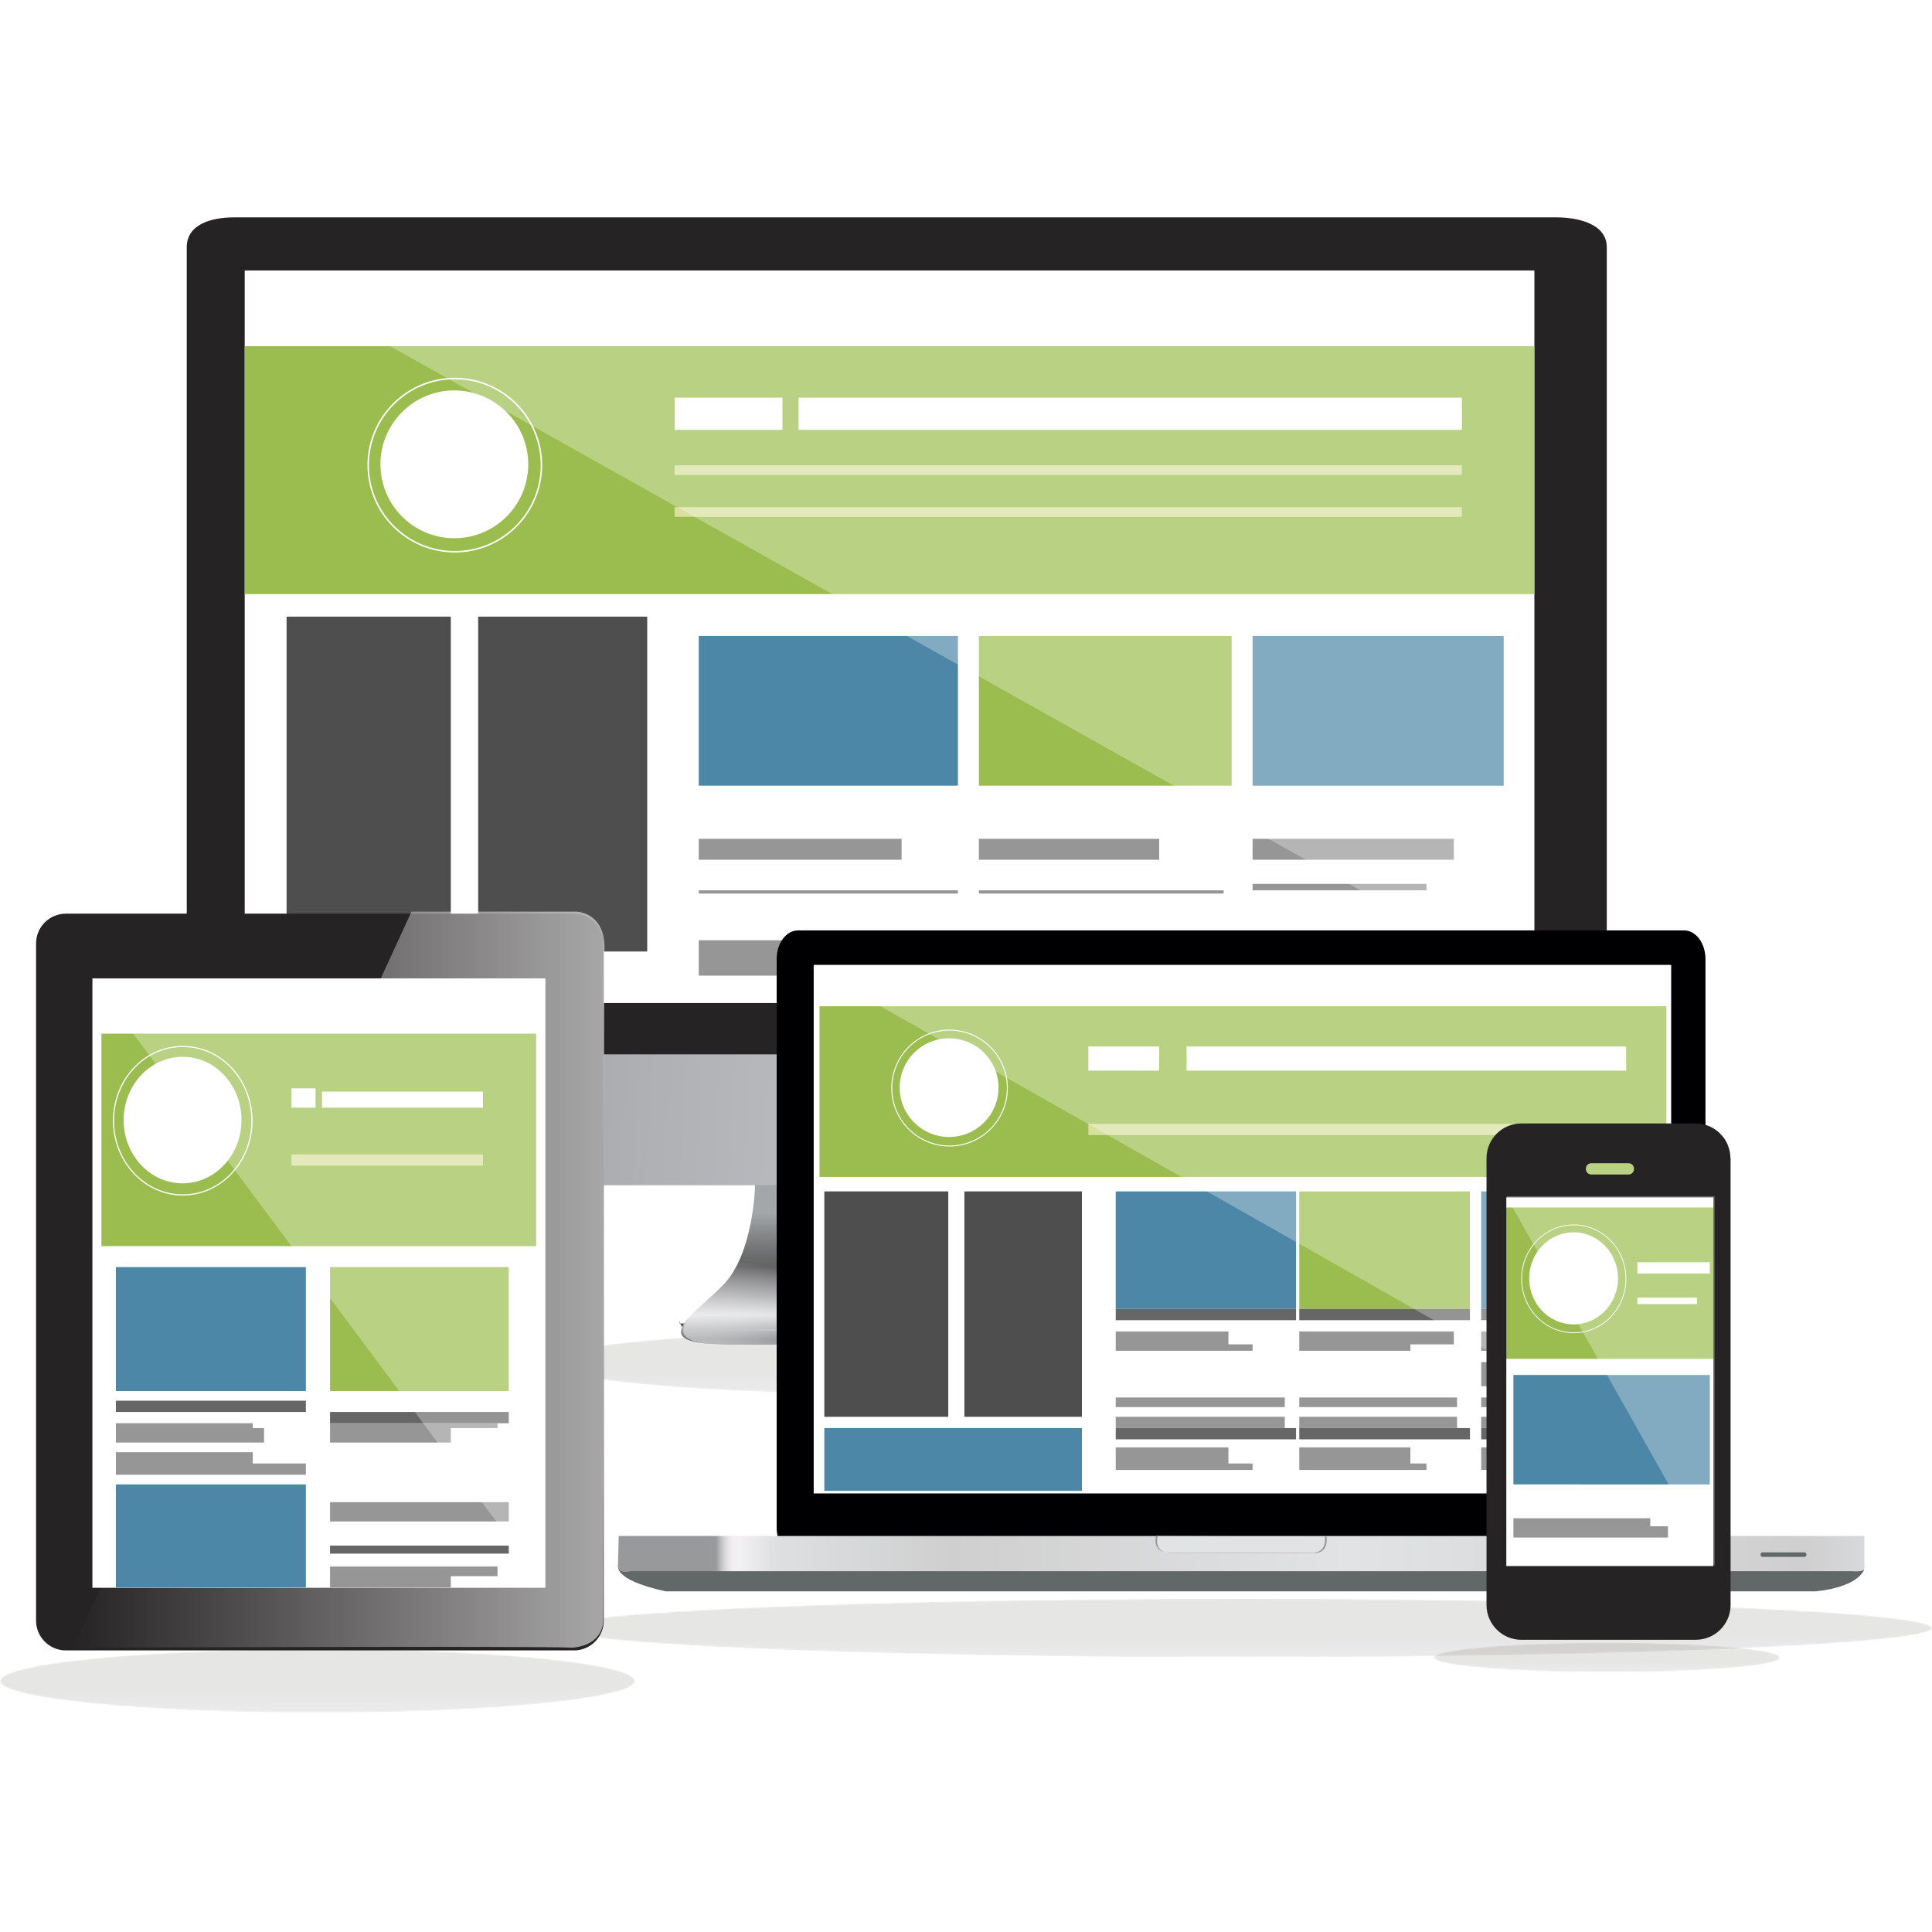 <svg xmlns="http://www.w3.org/2000/svg" xml:space="preserve" id="Camada_1" x="0" y="0" style="enable-background:new 0 0 1200 1200" version="1.1" viewBox="0 0 1200 1200"><style type="text/css">.st0{fill:#fff}.st1{filter:url(#Adobe_OpacityMaskFilter)}.st2{fill:url(#SVGID_2_)}.st3{opacity:.33;mask:url(#SVGID_1_);fill:url(#SVGID_3_)}.st4{fill:url(#SVGID_4_)}.st5{fill:url(#SVGID_5_)}.st6{fill:url(#SVGID_6_)}.st7{fill:url(#SVGID_7_)}.st8{fill:url(#SVGID_8_)}.st9{fill:url(#SVGID_9_)}.st10{fill:#262324}.st11{fill:url(#SVGID_10_)}.st12{fill-rule:evenodd;clip-rule:evenodd;fill:#9bbd4f}.st13{fill:#fff}.st13,.st14,.st15{fill-rule:evenodd;clip-rule:evenodd}.st14{fill:none;stroke:#fff;stroke-width:.943}.st15{fill:#d7e09c}.st16{fill:#4e4e4e}.st17{fill:#4d87a7}.st18{fill:#9bbd4f}.st19{fill:#666}.st20{fill:#979696}.st21{opacity:.3;fill:#fff}.st22{filter:url(#Adobe_OpacityMaskFilter_1_)}.st23{fill:url(#SVGID_12_)}.st24{opacity:.33;mask:url(#SVGID_11_);fill:url(#SVGID_13_)}.st25{fill:#000002}.st26{fill:#626767}.st27{fill:url(#SVGID_14_)}.st28{fill:url(#SVGID_15_)}.st29{fill:url(#SVGID_16_)}.st30{fill:url(#SVGID_17_)}.st31{fill:url(#SVGID_18_)}.st32{fill-rule:evenodd;clip-rule:evenodd;fill:none;stroke:#fff;stroke-width:.604}.st33{filter:url(#Adobe_OpacityMaskFilter_2_)}.st34{fill:url(#SVGID_20_)}.st35{opacity:.33;mask:url(#SVGID_19_);fill:url(#SVGID_21_)}.st36{opacity:.6;fill:url(#SVGID_22_)}.st37,.st38{fill-rule:evenodd;clip-rule:evenodd;fill:none;stroke:#fff;stroke-width:.731}.st38{stroke-width:.482}.st39{filter:url(#Adobe_OpacityMaskFilter_3_)}.st40{fill:url(#SVGID_24_)}.st41{opacity:.33;mask:url(#SVGID_23_);fill:url(#SVGID_25_)}</style><g><g><path d="M151.2 168H953v455H151.2z" class="st0"/><g><defs><filter id="Adobe_OpacityMaskFilter" width="439.1" height="39.2" x="339" y="826.7" filterUnits="userSpaceOnUse"><feColorMatrix type="matrix" values="1 0 0 0 0 0 1 0 0 0 0 0 1 0 0 0 0 0 1 0"/></filter></defs><mask id="SVGID_1_" width="439.1" height="39.2" x="339" y="826.7" maskUnits="userSpaceOnUse"><g class="st1"><radialGradient id="SVGID_2_" cx="558.596" cy="2636.796" r="219.546" gradientTransform="matrix(1 0 0 .089 0 610.853)" gradientUnits="userSpaceOnUse"><stop offset="0" style="stop-color:#fff"/><stop offset="1" style="stop-color:#1a1915"/></radialGradient><path d="M778.2 846.3c0 10.8-98.3 19.6-219.6 19.6S339 857.1 339 846.3s98.3-19.6 219.6-19.6 219.6 8.8 219.6 19.6z" class="st2"/></g></mask><linearGradient id="SVGID_3_" x1="558.652" x2="558.541" y1="865.876" y2="827.041" gradientUnits="userSpaceOnUse"><stop offset="0" style="stop-color:#4d4949"/><stop offset=".354" style="stop-color:#1a1915"/><stop offset="1" style="stop-color:#1a1915"/></linearGradient><path d="M778.2 846.3c0 10.8-98.3 19.6-219.6 19.6S339 857.1 339 846.3s98.3-19.6 219.6-19.6 219.6 8.8 219.6 19.6z" class="st3"/><g><linearGradient id="SVGID_4_" x1="420.304" x2="699.427" y1="-16009.309" y2="-16009.309" gradientTransform="matrix(1 0 0 -1 0 -15182)" gradientUnits="userSpaceOnUse"><stop offset=".006" style="stop-color:#595a5b"/><stop offset=".272" style="stop-color:#737477"/><stop offset=".509" style="stop-color:#86878b"/><stop offset="1" style="stop-color:#595a5b"/></linearGradient><path d="M422 822v-2.4.4c0 5.1 9.9 15 31.3 15h212.5c21.5 0 29 0 29-13H422z" class="st4"/><linearGradient id="SVGID_5_" x1="558.188" x2="558.188" y1="-16024.071" y2="-15903.782" gradientTransform="matrix(1 0 0 -1 0 -15182)" gradientUnits="userSpaceOnUse"><stop offset=".085" style="stop-color:#6d6f73"/><stop offset=".126" style="stop-color:#95979a"/><stop offset=".184" style="stop-color:#cacbcc"/><stop offset=".212" style="stop-color:#dedfe0"/><stop offset=".315" style="stop-color:#a5a6a9"/><stop offset=".392" style="stop-color:#848486"/><stop offset=".461" style="stop-color:#636363"/><stop offset=".529" style="stop-color:#6e6f6f"/><stop offset=".651" style="stop-color:#8b8d8f"/><stop offset=".739" style="stop-color:#a4a7aa"/></linearGradient><path d="M667.4 798.2c-19.2-19.5-19.9-62.2-19.9-62.2H469s-.7 42.6-19.9 62.2c-19.2 19.5-49.2 36.8 2.9 36.8h212.5c52 0 22-17.3 2.9-36.8z" class="st5"/><radialGradient id="SVGID_6_" cx="690.146" cy="-15914.924" r="111.059" gradientTransform="matrix(1 0 0 -1 0 -15182)" gradientUnits="userSpaceOnUse"><stop offset="0" style="stop-color:#fff"/><stop offset="1" style="stop-color:#fff;stop-opacity:0"/></radialGradient><path d="M575.3 835c10.6-28 44.6-47.2 86.8-51.3 1.9 3.3 4.1 8.6 6.7 11.2 18.8 19.2 48.1 40.2-.2 40.2h-93.3z" class="st6"/><radialGradient id="SVGID_7_" cx="837.801" cy="885.726" r="111.059" gradientTransform="matrix(-1 0 0 1 1266.926 0)" gradientUnits="userSpaceOnUse"><stop offset="0" style="stop-color:#fff"/><stop offset="1" style="stop-color:#fff;stop-opacity:0"/></radialGradient><path d="M544 835c-10.6-28-44.6-47.2-86.8-51.3-1.9 3.3-4.1 8.6-6.7 11.2-18.8 19.2-48.1 40.2.2 40.2H544z" class="st7"/><linearGradient id="SVGID_8_" x1="450.685" x2="665.926" y1="-16008.001" y2="-16008.001" gradientTransform="matrix(1 0 0 -1 0 -15182)" gradientUnits="userSpaceOnUse"><stop offset=".006" style="stop-color:#fff;stop-opacity:0"/><stop offset=".509" style="stop-color:#fff"/><stop offset="1" style="stop-color:#fff;stop-opacity:0"/></linearGradient><path d="M450.7 826c17.9-.3 35.9-.4 53.8-.6l53.8-.2 53.8.2 26.9.2 26.9.4-26.9.4-26.9.2-53.8.2-53.8-.2c-17.9-.2-35.9-.3-53.8-.6z" class="st8"/><linearGradient id="SVGID_9_" x1="98.881" x2="1057.455" y1="-15846.515" y2="-15909.348" gradientTransform="matrix(1 0 0 -1 0 -15182)" gradientUnits="userSpaceOnUse"><stop offset="0" style="stop-color:#77787c"/><stop offset=".336" style="stop-color:#727377"/><stop offset=".491" style="stop-color:#6d6f73"/><stop offset="1" style="stop-color:#6d6f73"/></linearGradient><path d="M116 701.6c0 14.4 15.3 34.4 29.7 34.4h820.7c14.4 0 31.6-20 31.6-34.4V655H116v46.6z" class="st9"/><path d="M966.4 135H145.7c-14.4 0-29.7 4.2-29.7 18.6V655h882V153.6c0-14.4-17.3-18.6-31.6-18.6zM953 623H152V168h801v455z" class="st10"/><linearGradient id="SVGID_10_" x1="98.884" x2="1057.254" y1="-15846.513" y2="-15909.333" gradientTransform="matrix(1 0 0 -1 0 -15182)" gradientUnits="userSpaceOnUse"><stop offset="0" style="stop-color:#87888d"/><stop offset=".05" style="stop-color:#8e8f94"/><stop offset=".314" style="stop-color:#afb0b4"/><stop offset=".566" style="stop-color:#c6c8ca"/><stop offset=".801" style="stop-color:#d4d6d8"/><stop offset="1" style="stop-color:#d9dbdd"/></linearGradient><path d="M116 698.7c0 14.4 15.3 37.3 29.7 37.3h820.7c14.4 0 31.6-22.9 31.6-37.3V655H116v43.7z" class="st11"/></g></g><path d="M152 215h801v154H152z" class="st12"/><g><path d="M328.1 288.4c0 25.3-20.5 45.9-45.9 45.9-25.3 0-45.9-20.5-45.9-45.9 0-25.3 20.5-45.9 45.9-45.9 25.4.1 45.9 20.6 45.9 45.9z" class="st13"/><path d="M336.3 288.9c0 29.7-24.1 53.8-53.8 53.8-29.7 0-53.8-24.1-53.8-53.8 0-29.7 24.1-53.8 53.8-53.8 29.7 0 53.8 24.1 53.8 53.8z" class="st14"/></g><g><path d="M419 247h67v20h-67zM496 247h412v20H496z" class="st13"/></g><path d="M419 289h489v6H419zM419 315h489v6H419z" class="st15"/><path d="M297 383h105v208H297zM178 383h102v208H178z" class="st16"/><path d="M434 395h161v93H434z" class="st17"/><path d="M608 395h157v93H608z" class="st18"/><path d="M778 395h156v93H778z" class="st17"/><g><path d="M436.7 502h157.1-157.1z" class="st19"/><path d="M436.7 514h106.8-106.8zM434 521h126v13H434z" class="st20"/></g><g><path d="M606.4 514h132-132zM608 521h112v13H608z" class="st20"/><path d="M606.4 502h157.1-157.1z" class="st19"/></g><g><path d="M776.1 514h106.8-106.8zM778 521h125v13H778z" class="st20"/><path d="M776.1 502h157.1-157.1z" class="st19"/></g><path d="M436.7 549h106.8-106.8zM434 553h161v2H434zM436.7 579h157.1-157.1zM434 584h104v7H434zM434 591h161v15H434zM606.4 549h106.8-106.8zM608 553h152v2H608zM606.4 579h150.8-150.8zM608 584h112v7H608zM608 591h152v15H608zM778 549h108v4H778zM776.1 555h150.8-150.8zM778 579h149v5H778zM778 584h108v7H778zM778 597h149v9H778z" class="st20"/><path d="M158.5 168H953v445.6z" class="st21"/></g></g><g><g><defs><filter id="Adobe_OpacityMaskFilter_1_" width="853.3" height="36.5" x="346.7" y="993" filterUnits="userSpaceOnUse"><feColorMatrix type="matrix" values="1 0 0 0 0 0 1 0 0 0 0 0 1 0 0 0 0 0 1 0"/></filter></defs><mask id="SVGID_11_" width="853.3" height="36.5" x="346.7" y="993" maskUnits="userSpaceOnUse"><g class="st22"><radialGradient id="SVGID_12_" cx="664.508" cy="4058.77" r="171.939" gradientTransform="matrix(2.481 0 0 .106 -875.537 580.973)" gradientUnits="userSpaceOnUse"><stop offset="0" style="stop-color:#fff"/><stop offset="1" style="stop-color:#1a1915"/></radialGradient><path d="M1200 1011.2c0 10.1-191 18.2-426.6 18.2-235.6 0-426.6-8.1-426.6-18.2s191-18.2 426.6-18.2c235.6 0 426.6 8.1 426.6 18.2z" class="st23"/></g></mask><linearGradient id="SVGID_13_" x1="773.425" x2="773.322" y1="1029.419" y2="993.247" gradientUnits="userSpaceOnUse"><stop offset="0" style="stop-color:#4d4949"/><stop offset=".354" style="stop-color:#1a1915"/><stop offset="1" style="stop-color:#1a1915"/></linearGradient><path d="M1200 1011.2c0 10.1-191 18.2-426.6 18.2-235.6 0-426.6-8.1-426.6-18.2s191-18.2 426.6-18.2c235.6 0 426.6 8.1 426.6 18.2z" class="st24"/><path d="M1059.4 948.9c0 9.8-5.9 17.8-13.2 17.8H495.6c-7.3 0-13.2-8-13.2-17.8V595.7c0-9.8 5.9-17.8 13.2-17.8h550.5c7.3 0 13.2 8 13.2 17.8v353.2z" class="st25"/><path d="M505.4 599.3H1038v328.3H505.4z" class="st0"/><g><g><path d="M384.1 972s-4.8 8.9 29.3 16.4h714s23.9-1.5 30.2-12.8v-6.2L384.1 972z" class="st26"/><linearGradient id="SVGID_14_" x1="444.787" x2="1218.987" y1="2106.108" y2="2106.108" gradientUnits="userSpaceOnUse"><stop offset="0" style="stop-color:#98999a"/><stop offset=".001" style="stop-color:#a3a4a5"/><stop offset=".004" style="stop-color:#c0c0c1"/><stop offset=".007" style="stop-color:#d7d5d8"/><stop offset=".01" style="stop-color:#e7e5e8"/><stop offset=".013" style="stop-color:#f0eef1"/><stop offset=".018" style="stop-color:#f3f1f4"/><stop offset=".049" style="stop-color:#dddfe1"/><stop offset=".189" style="stop-color:#cfcfcf"/><stop offset=".506" style="stop-color:#e2e3e5"/><stop offset=".872" style="stop-color:#cfcfcf"/><stop offset=".951" style="stop-color:#dddfe1"/><stop offset=".988" style="stop-color:#f3f1f4"/><stop offset="1" style="stop-color:#98999a"/></linearGradient><path d="M384.3 954H1158v19.9s1.2 2.7-7.9 2H391.6s-7.1 2-7.8-2.7l.5-19.2z" class="st27"/><path d="M1122 965.6c0 .8-.5 1.4-1.1 1.4h-26.3c-.6 0-1.1-.6-1.1-1.4 0-.8.5-1.4 1.1-1.4h26.3c.6 0 1.1.6 1.1 1.4z" class="st26"/></g><linearGradient id="SVGID_15_" x1="831.906" x2="831.906" y1="2106.095" y2="2095.128" gradientUnits="userSpaceOnUse"><stop offset=".342" style="stop-color:#686b6c"/><stop offset=".355" style="stop-color:#6e7172"/><stop offset=".453" style="stop-color:#96989a"/><stop offset=".549" style="stop-color:#b5b7b9"/><stop offset=".642" style="stop-color:#cbcdcf"/><stop offset=".731" style="stop-color:#d8dadc"/><stop offset=".811" style="stop-color:#dddfe1"/><stop offset=".982" style="stop-color:#e2e3e5"/></linearGradient><path d="M718.6 954.1s-3 9.9 7 10.9h89.8s9.5 1.2 8.3-10.6l-105.1-.3z" class="st28"/><g><linearGradient id="SVGID_16_" x1="781.69" x2="781.69" y1="2105.13" y2="2094.879" gradientUnits="userSpaceOnUse"><stop offset=".024" style="stop-color:#626767"/><stop offset=".476" style="stop-color:#686b6c"/><stop offset=".507" style="stop-color:#707374"/><stop offset=".615" style="stop-color:#868889"/><stop offset=".718" style="stop-color:#939596"/><stop offset=".811" style="stop-color:#98999a"/></linearGradient><path d="m719.1 954.1.1-.2h-1.1s-2.7 8.6 5.7 10.3c-7.2-2.2-4.7-10.1-4.7-10.1z" class="st29"/><linearGradient id="SVGID_17_" x1="834.925" x2="834.925" y1="2105.633" y2="2095.431" gradientUnits="userSpaceOnUse"><stop offset=".024" style="stop-color:#626767"/><stop offset=".476" style="stop-color:#686b6c"/><stop offset=".507" style="stop-color:#707374"/><stop offset=".615" style="stop-color:#868889"/><stop offset=".718" style="stop-color:#939596"/><stop offset=".811" style="stop-color:#98999a"/></linearGradient><path d="M824 954.4h-1v.2c.7 11.2-8.3 9.7-8.3 9.7H725c-.5 0-.9-.1-1.3-.2.7.2 1.4.4 2.3.4h89.8c0 .1 9.2 1.6 8.2-10.1z" class="st30"/><linearGradient id="SVGID_18_" x1="884.075" x2="884.075" y1="2095.669" y2="2095.431" gradientUnits="userSpaceOnUse"><stop offset=".024" style="stop-color:#626767"/><stop offset=".476" style="stop-color:#686b6c"/><stop offset=".507" style="stop-color:#707374"/><stop offset=".615" style="stop-color:#868889"/><stop offset=".718" style="stop-color:#939596"/><stop offset=".811" style="stop-color:#98999a"/></linearGradient><path d="M823.1 954.7v-.2.2z" class="st31"/></g></g></g><path d="M509 625h526v106H509z" class="st12"/><g><path d="M620.2 675.5c0 16.9-13.7 30.7-30.7 30.7-16.9 0-30.7-13.7-30.7-30.7 0-16.9 13.7-30.6 30.7-30.6s30.7 13.7 30.7 30.6z" class="st13"/><path d="M625.7 675.8c0 19.9-16.1 36-35.9 36-19.9 0-35.9-16.1-35.9-36s16.1-36 35.9-36c19.8.1 35.9 16.2 35.9 36z" class="st32"/></g><g><path d="M676 650h44v15h-44zM737 650h273v15H737z" class="st13"/></g><path d="M677.1 678h334.4-334.4zM676 698h334v7H676z" class="st15"/><path d="M512 740h77v140h-77zM599 740h73v140h-73z" class="st16"/><path d="M693 740h112v73H693z" class="st17"/><path d="M807 740h106v73H807z" class="st18"/><path d="M920 740h103v73H920z" class="st17"/><g><path d="M693 813h112v7H693z" class="st19"/><path d="M693 827h70v8h-70zM693 835h85v4h-85z" class="st20"/></g><g><path d="M807 827h96v8h-96zM807 835h69v4h-69z" class="st20"/><path d="M807 813h106v7H807z" class="st19"/></g><g><path d="M920 827h71v8h-71zM920 835h83v4h-83z" class="st20"/><path d="M920 813h103v7H920z" class="st19"/></g><path d="M690.2 846h72.1-72.1zM690.2 854h104.9-104.9z" class="st20"/><g><path d="M693 887h112v7H693z" class="st19"/><path d="M693 899h70v10h-70zM693 909h85v4h-85z" class="st20"/></g><path d="M690.2 918h72.1-72.1zM690.2 926h104.9-104.9z" class="st20"/><g><path d="M807 887h106v7H807z" class="st19"/><path d="M807 899h69v10h-69zM807 909h79v4h-79z" class="st20"/></g><path d="M808.2 918h65.6-65.6zM808.2 926h98.3-98.3z" class="st20"/><g><path d="M920 887h103v7H920z" class="st19"/><path d="M920 899h71v10h-71zM920 909h78v4h-78z" class="st20"/></g><path d="M919.7 918h72.1-72.1zM919.7 926h104.9-104.9zM693 868h105v6H693zM693.2 880h72.1-72.1zM693 880h105v7H693zM808.2 846h65.6-65.6zM808.2 854h98.3-98.3zM807 868h98v6h-98zM920 868h103v6H920zM805.3 880h72.1-72.1zM807 880h98v7h-98zM920 846h67v8h-67zM920 854h103v7H920zM920 880h103v7H920z" class="st20"/><path d="M504.6 601H1035v300.9z" class="st21"/><path d="M512 887h160v39H512z" class="st17"/></g><g><path d="M53 606h292v383H53z" class="st0"/><g><path d="M375 586c0-10.2-8.3-18.5-18.5-18.5H40.9c-10.2 0-18.5 8.3-18.5 18.5v420.6c0 10.2 8.3 18.5 18.5 18.5h315.6c10.2 0 18.5-8.3 18.5-18.5V586zm-36.3 400.2H57.4V607.7h281.3v378.5z" class="st10"/><defs><filter id="Adobe_OpacityMaskFilter_2_" width="394.1" height="39.5" x=".2" y="1024.3" filterUnits="userSpaceOnUse"><feColorMatrix type="matrix" values="1 0 0 0 0 0 1 0 0 0 0 0 1 0 0 0 0 0 1 0"/></filter></defs><mask id="SVGID_19_" width="394.1" height="39.5" x=".2" y="1024.3" maskUnits="userSpaceOnUse"><g class="st33"><radialGradient id="SVGID_20_" cx="197.286" cy="4200.382" r="197.065" gradientTransform="matrix(1 0 0 .1 0 623.178)" gradientUnits="userSpaceOnUse"><stop offset="0" style="stop-color:#fff"/><stop offset="1" style="stop-color:#1a1915"/></radialGradient><path d="M394.3 1044.1c0 10.9-88.2 19.7-197.1 19.7-108.8 0-197.1-8.8-197.1-19.7 0-10.9 88.2-19.7 197.1-19.7 108.9-.1 197.1 8.7 197.1 19.7z" class="st34"/></g></mask><linearGradient id="SVGID_21_" x1="197.343" x2="197.231" y1="1063.754" y2="1024.639" gradientUnits="userSpaceOnUse"><stop offset="0" style="stop-color:#4d4949"/><stop offset=".354" style="stop-color:#1a1915"/><stop offset="1" style="stop-color:#1a1915"/></linearGradient><path d="M394.3 1044.1c0 10.9-88.2 19.7-197.1 19.7-108.8 0-197.1-8.8-197.1-19.7 0-10.9 88.2-19.7 197.1-19.7 108.9-.1 197.1 8.7 197.1 19.7z" class="st35"/><linearGradient id="SVGID_22_" x1="45.399" x2="375.492" y1="-15976.801" y2="-15976.801" gradientTransform="matrix(1 0 0 -1 0 -15182)" gradientUnits="userSpaceOnUse"><stop offset="0" style="stop-color:#fff;stop-opacity:0"/><stop offset="1" style="stop-color:#fff"/></linearGradient><path d="M255.6 566.2h102.2s19.6.2 17.5 26.1l-.6 413.6s1.2 15.5-18.9 17.5c-20.6-1.1-310.5 0-310.5 0" class="st36"/></g><g><path d="M63 642h270v132H63z" class="st12"/><g><path d="M150 695.7c0 21.7-16.4 39.3-36.6 39.3-20.2 0-36.6-17.6-36.6-39.3 0-21.7 16.4-39.3 36.6-39.3 20.2-.1 36.6 17.5 36.6 39.3z" class="st13"/><path d="M156.5 696.1c0 25.5-19.2 46.1-43 46.1-23.7 0-43-20.7-43-46.1 0-25.5 19.2-46.1 43-46.1 23.8-.1 43 20.6 43 46.1z" class="st37"/></g><g><path d="M181 676h15v12h-15zM200 678h100v10H200z" class="st13"/></g><path d="M177.1 703h116-116zM181 717h119v7H181z" class="st15"/></g><path d="M72 787h118v77H72zM72 922h118v64H72z" class="st17"/><g><path d="M72 870h118v7H72z" class="st19"/><path d="M72 884h85v3H72zM72 887h92v9H72z" class="st20"/></g><path d="M72 902h85v7H72zM72 909h118v7H72z" class="st20"/><path d="M205 787h111v77H205z" class="st18"/><g><path d="M205 884h104v3H205zM205 887h75v9h-75z" class="st20"/><path d="M205 877h111v7H205z" class="st19"/></g><path d="M205.2 909h75.9-75.9zM205.2 916h110.3-110.3zM205 933h111v12H205zM201.7 945h81.1-81.1zM205.2 945h110.3-110.3z" class="st20"/><g><path d="M205 973h104v6H205zM205 979h75v7h-75z" class="st20"/><path d="M205 960h111v5H205z" class="st19"/></g><path d="M339 986.3V608H57.4z" class="st21"/></g><g><path d="M934 736h132v241H934z" class="st0"/><g><path d="M934 750h132v94H934z" class="st12"/><g><path d="M1005 794c0 15.8-12.4 28.6-27.6 28.6-15.3 0-27.6-12.8-27.6-28.6s12.4-28.6 27.6-28.6c15.2 0 27.6 12.8 27.6 28.6z" class="st13"/><path d="M1009.9 794.3c0 18.5-14.5 33.5-32.4 33.5s-32.4-15-32.4-33.5 14.5-33.5 32.4-33.5 32.4 15 32.4 33.5z" class="st38"/></g></g><g><defs><filter id="Adobe_OpacityMaskFilter_3_" width="214.9" height="18.3" x="890.7" y="1020.3" filterUnits="userSpaceOnUse"><feColorMatrix type="matrix" values="1 0 0 0 0 0 1 0 0 0 0 0 1 0 0 0 0 0 1 0"/></filter></defs><mask id="SVGID_23_" width="214.9" height="18.3" x="890.7" y="1020.3" maskUnits="userSpaceOnUse"><g class="st39"><radialGradient id="SVGID_24_" cx="983.267" cy="4687.855" r="102.646" gradientTransform="matrix(1.047 0 0 .089 -31.15 610.853)" gradientUnits="userSpaceOnUse"><stop offset="0" style="stop-color:#fff"/><stop offset="1" style="stop-color:#1a1915"/></radialGradient><path d="M1105.6 1029.5c0 5.1-48.1 9.2-107.5 9.2s-107.5-4.1-107.5-9.2 48.1-9.2 107.5-9.2 107.5 4.1 107.5 9.2z" class="st40"/></g></mask><linearGradient id="SVGID_25_" x1="998.159" x2="998.107" y1="1038.623" y2="1020.464" gradientUnits="userSpaceOnUse"><stop offset="0" style="stop-color:#4d4949"/><stop offset=".354" style="stop-color:#1a1915"/><stop offset="1" style="stop-color:#1a1915"/></linearGradient><path d="M1105.6 1029.5c0 5.1-48.1 9.2-107.5 9.2s-107.5-4.1-107.5-9.2 48.1-9.2 107.5-9.2 107.5 4.1 107.5 9.2z" class="st41"/><path d="M1074.8 719.4c0-11.9-9.7-21.6-21.6-21.6H944.9c-11.9 0-21.6 9.7-21.6 21.6v277.5c0 11.9 9.7 21.6 21.6 21.6h108.4c11.9 0 21.6-9.7 21.6-21.6V719.4zm-59.9 6.7c0 1.9-1.5 3.4-3.4 3.4h-23.1c-1.9 0-3.4-1.5-3.4-3.4v-.2c0-1.9 1.5-3.4 3.4-3.4h23.1c1.9 0 3.4 1.5 3.4 3.4v.2zm49.4 246.6H935.6v-229h128.6v229z" class="st10"/></g><path d="M940 854h122v68H940z" class="st17"/><g><path d="M942 939h121.1H942z" class="st19"/><path d="M940 943h85v5h-85zM940 948h96v7h-96z" class="st20"/></g><path d="M942 962h83.2H942zM944.9 970h114.8-114.8z" class="st20"/><g><path d="M1017 784h45v7h-45zM1017.6 798h30.3-30.3zM1017 806h37v4h-37z" class="st0"/></g><path d="M1065 972.7V743H935.6z" class="st21"/></g></svg>